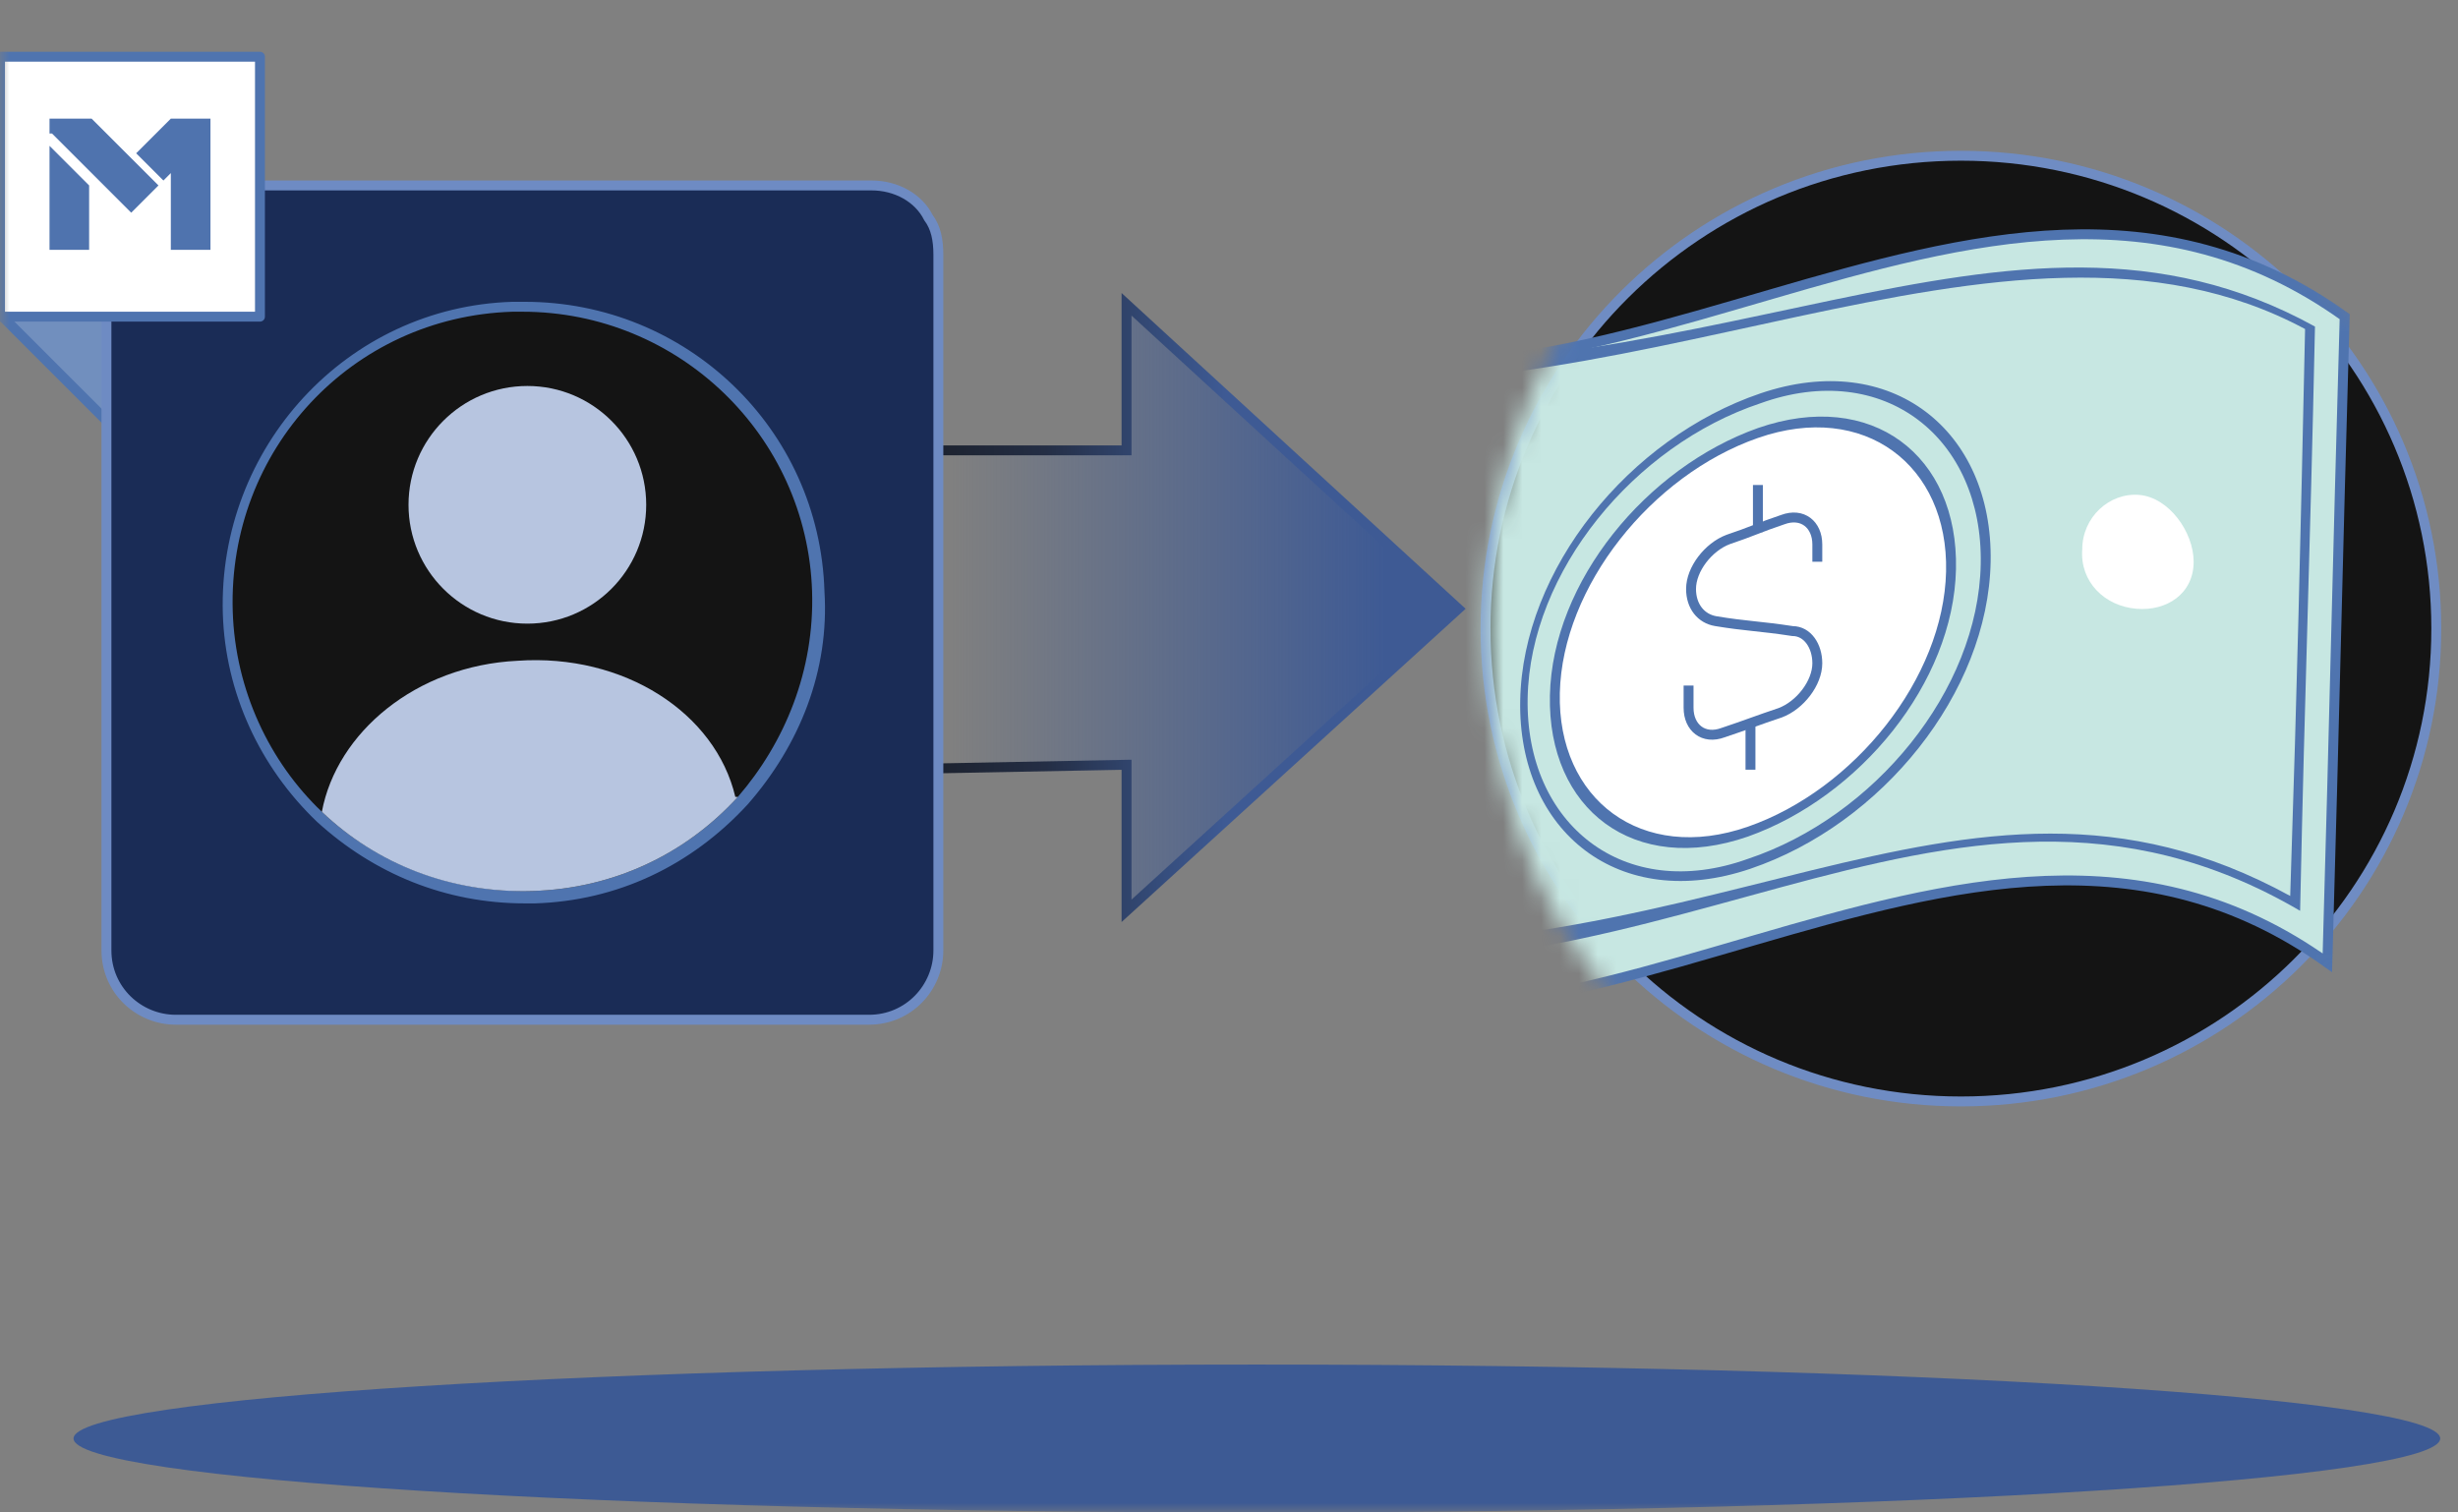 <svg fill="none" height="80" viewBox="0 0 130 80" width="130" xmlns="http://www.w3.org/2000/svg" xmlns:xlink="http://www.w3.org/1999/xlink"><rect x="0" y="0" width="130" height="80" fill="#808080" stroke="none"/><linearGradient id="paint0_linear_69_556" gradientUnits="userSpaceOnUse" x1="38.891" x2="76.996" y1="32.07" y2="32.07"><stop offset=".3" stop-color="#3e5a94" stop-opacity="0"/><stop offset=".9" stop-color="#3e5a94"/></linearGradient><linearGradient id="paint1_linear_69_556" gradientUnits="userSpaceOnUse" x1="45.831" x2="77.52" y1="32.07" y2="32.07"><stop offset="0" stop-color="#181b21"/><stop offset=".3" stop-color="#242e45"/><stop offset=".5" stop-color="#364e7e"/><stop offset=".6" stop-color="#3e5a94"/></linearGradient><mask id="mask0_69_556" height="80" maskUnits="userSpaceOnUse" width="130" x="0" y="0"><path d="M0 0H130V80H0Z" fill="#d9d9d9"/></mask><mask id="mask1_69_556" height="51" maskUnits="userSpaceOnUse" width="53" x="78" y="8"><path d="M130.059 33.249C130.059 61.01 107.026 58.26 96.842 58.26 86.658 58.26 78.568 46.998 78.568 33.249 78.568 19.499 86.754 8.238 96.842 8.238 106.931 8.238 130.059 7.452 130.059 33.249Z" fill="#ffffff"/></mask><g mask="url(#mask0_69_556)"><path d="M45.831 40.713 59.581 40.451V48.177L77.127 32.201 59.581 16.095V23.821H46.224" fill="url(#paint0_linear_69_556)"/><g stroke-width=".524"><path d="M45.831 40.713 59.581 40.451V48.177L77.127 32.201 59.581 16.095V23.821H46.224" stroke="url(#paint1_linear_69_556)" stroke-miterlimit="10"/><path d="M0 16.619 5.631 22.249 12.44 15.44H1.964L0 16.619Z" fill="#718fbe" stroke="#4f74af" stroke-linecap="round" stroke-linejoin="round"/><path d="M49.629 13.476V50.272C49.629 52.236 48.057 53.938 45.962 53.938H9.297C7.333 53.938 5.63 52.367 5.63 50.272V13.476C5.63 11.512 7.202 9.809 9.297 9.809H46.093C47.402 9.809 48.581 10.464 49.105 11.512 49.498 12.035 49.629 12.69 49.629 13.476Z" fill="#1a2c56" stroke="#6e8bc3" stroke-miterlimit="10"/></g><path d="M27.63 47.391C23.57 47.391 19.773 45.82 16.892 43.07 13.88 40.189 12.178 36.392 12.047 32.332 11.916 28.142 13.356 24.213 16.237 21.071 19.118 18.059 22.915 16.226 27.106 16.095 27.237 16.095 27.498 16.095 27.63 16.095 36.141 16.095 42.95 22.773 43.212 31.154 43.343 35.213 41.903 39.141 39.153 42.153 36.272 45.296 32.343 47.129 28.153 47.26 28.022 47.26 27.76 47.26 27.63 47.26V47.391Z" fill="#141414"/><path d="M27.63 16.488C35.879 16.488 42.689 23.035 42.95 31.285 43.081 35.475 41.51 39.272 39.022 42.153 36.272 45.165 32.475 46.998 28.154 47.129 28.023 47.129 27.761 47.129 27.63 47.129 23.57 47.129 19.773 45.558 17.023 42.939 14.273 40.32 12.44 36.523 12.309 32.332 12.047 23.821 18.594 16.75 27.106 16.488 27.237 16.488 27.499 16.488 27.63 16.488ZM27.63 15.964C27.499 15.964 27.237 15.964 27.106 15.964 18.332 16.226 11.523 23.69 11.785 32.463 11.916 36.654 13.749 40.582 16.761 43.463 19.773 46.213 23.57 47.784 27.761 47.784 31.951 47.784 28.154 47.784 28.285 47.784 32.606 47.653 36.534 45.82 39.546 42.546 42.296 39.403 43.867 35.475 43.605 31.285 43.343 22.642 36.272 15.964 27.761 15.964H27.63Z" fill="#4f74af"/><path d="M27.891 32.987C31.363 32.987 34.177 30.173 34.177 26.701 34.177 23.23 31.363 20.416 27.891 20.416 24.42 20.416 21.606 23.23 21.606 26.701 21.606 30.173 24.42 32.987 27.891 32.987Z" fill="#b7c5e0"/><path d="M39.022 42.153C36.272 45.165 32.475 46.998 28.153 47.129 23.832 47.26 19.904 45.688 17.023 42.939 17.809 38.748 21.999 35.213 27.368 34.951 32.998 34.558 37.843 37.701 38.891 42.153H39.022Z" fill="#b7c5e0"/><path d="M13.749 3H0V16.749H13.749V3Z" fill="#ffffff" stroke="#4f74af" stroke-linejoin="round" stroke-width=".524"/><path d="M11.131 6.274V13.214H9.035C9.035 11.905 9.035 10.464 9.035 9.155 9.035 9.155 8.774 9.417 8.643 9.548 8.119 9.024 7.726 8.631 7.202 8.107 7.202 8.107 8.381 6.929 9.035 6.274H11.131Z" fill="#4f73ae"/><path d="M2.619 7.06V6.274H4.845C6.024 7.452 7.202 8.631 8.381 9.809L6.94 11.25C5.5 9.809 4.06 8.369 2.75 7.06H2.619Z" fill="#4f73ae"/><path d="M2.619 7.714C3.274 8.369 4.06 9.155 4.714 9.809 4.714 10.857 4.714 12.035 4.714 13.083V13.214C4.714 13.214 2.881 13.214 2.619 13.214V7.583 7.714Z" fill="#4f73ae"/><path d="M114.448 37.963 111.436 40.975C109.996 42.415 107.769 42.415 106.46 40.975 105.02 39.534 105.02 37.308 106.46 35.999L109.472 32.987 107.638 31.154 104.627 34.165C102.27 36.522 102.27 40.451 104.627 42.808 105.805 43.986 107.377 44.641 108.948 44.641 110.519 44.641 112.091 43.986 113.269 42.808L116.281 39.796 114.448 37.963Z" fill="#a6c9d9"/><path d="M123.745 23.559C121.388 21.202 117.46 21.202 115.103 23.559L112.091 26.571 113.924 28.404 116.936 25.392C118.376 23.952 120.602 23.952 121.912 25.392 123.352 26.832 123.352 29.059 121.912 30.368L118.9 33.38 120.733 35.213 123.745 32.201C126.102 29.844 126.102 25.916 123.745 23.559Z" fill="#a6c9d9"/><path d="M116.121 29.403 110.38 35.144 112.14 36.903 117.88 31.162 116.121 29.403Z" fill="#a6c9d9"/><path d="M66.474 80C101.039 80 129.059 78.249 129.059 76.088 129.059 73.928 101.039 72.177 66.474 72.177 31.91 72.177 3.89 73.928 3.89 76.088 3.89 78.249 31.91 80 66.474 80Z" fill="#3d5a94"/><path d="M103.71 58.26C117.596 58.26 128.852 47.062 128.852 33.249 128.852 19.436 117.596 8.238 103.71 8.238 89.825 8.238 78.568 19.436 78.568 33.249 78.568 47.062 89.825 58.26 103.71 58.26Z" fill="#141414" stroke="#6f8cc3" stroke-linejoin="round" stroke-width=".524"/><g mask="url(#mask1_69_556)"><path d="M62.331 16.226C61.938 29.844 61.807 36.784 61.415 50.403 82.235 61.795 103.71 37.046 123.091 50.927 123.483 37.308 123.614 30.368 124.007 16.749 104.627 2.869 83.152 27.618 62.331 16.226Z" fill="#c7e7e2" stroke="#4f74af" stroke-miterlimit="10" stroke-width=".524"/><path d="M121.912 17.404C121.65 29.451 121.519 35.344 121.126 47.391 103.448 37.701 90.354 52.76 63.51 49.617 63.771 37.57 63.902 31.678 64.295 19.631 85.378 23.428 106.067 8.893 121.912 17.404ZM122.436 17.273C106.067 8.238 90.354 21.988 63.902 18.976 63.641 31.416 63.379 37.57 63.117 49.879 87.08 55.379 102.663 37.046 121.65 48.177 121.912 35.737 122.174 29.582 122.436 17.273Z" fill="#4f74af"/><path d="M93.104 21.333C99.651 18.976 104.889 23.166 104.758 29.844 104.627 36.523 99.127 43.201 92.449 45.427 85.901 47.784 80.664 43.594 80.795 36.915 80.925 30.237 86.425 23.559 93.104 21.333ZM93.104 20.809C86.163 23.166 80.533 30.106 80.402 37.046 80.271 43.986 85.64 48.308 92.58 45.951 99.52 43.594 105.151 36.654 105.282 29.713 105.413 22.773 100.044 18.452 93.104 20.809Z" fill="#4f74af"/><path d="M92.449 43.986C86.687 45.951 82.104 42.546 82.235 36.653 82.366 30.892 87.211 24.868 92.973 22.904 98.734 20.94 103.318 24.344 103.187 30.237 103.056 35.999 98.211 42.022 92.449 43.986Z" fill="#ffffff"/><path d="M92.973 23.166C98.604 21.202 103.056 24.606 102.925 30.237 102.794 35.868 98.08 41.76 92.449 43.725 86.819 45.689 82.366 42.284 82.497 36.653 82.628 31.023 87.342 25.13 92.973 23.166ZM92.973 22.642C87.08 24.737 82.104 30.761 81.973 36.784 81.843 42.808 86.426 46.343 92.449 44.248 98.342 42.153 103.318 36.13 103.449 30.106 103.58 24.082 98.996 20.547 92.973 22.642Z" fill="#4f74af"/><g stroke="#4f74af" stroke-miterlimit="10" stroke-width=".524"><path d="M96.115 29.713C96.115 29.321 96.115 29.19 96.115 28.797 96.115 27.749 95.33 27.095 94.282 27.487 93.104 27.88 92.58 28.142 91.401 28.535 90.354 28.928 89.437 30.106 89.437 31.154 89.437 32.07 89.961 32.725 90.747 32.856 92.318 33.118 93.104 33.118 94.806 33.38 95.592 33.38 96.115 34.166 96.115 35.082 96.115 36.13 95.199 37.308 94.151 37.701 92.973 38.094 92.318 38.356 91.139 38.749 90.092 39.142 89.306 38.487 89.306 37.439 89.306 37.046 89.306 36.785 89.306 36.261"/><path d="M92.973 25.654C92.973 26.571 92.973 27.095 92.973 28.142"/><path d="M92.58 38.225C92.58 39.142 92.58 39.665 92.58 40.713"/></g><path d="M116.019 29.713C116.019 31.416 114.579 32.332 113.008 32.201 111.305 32.07 109.996 30.761 110.127 29.059 110.127 27.356 111.567 26.047 113.138 26.178 114.71 26.309 116.019 28.142 116.019 29.713Z" fill="#ffffff"/></g></g></svg>